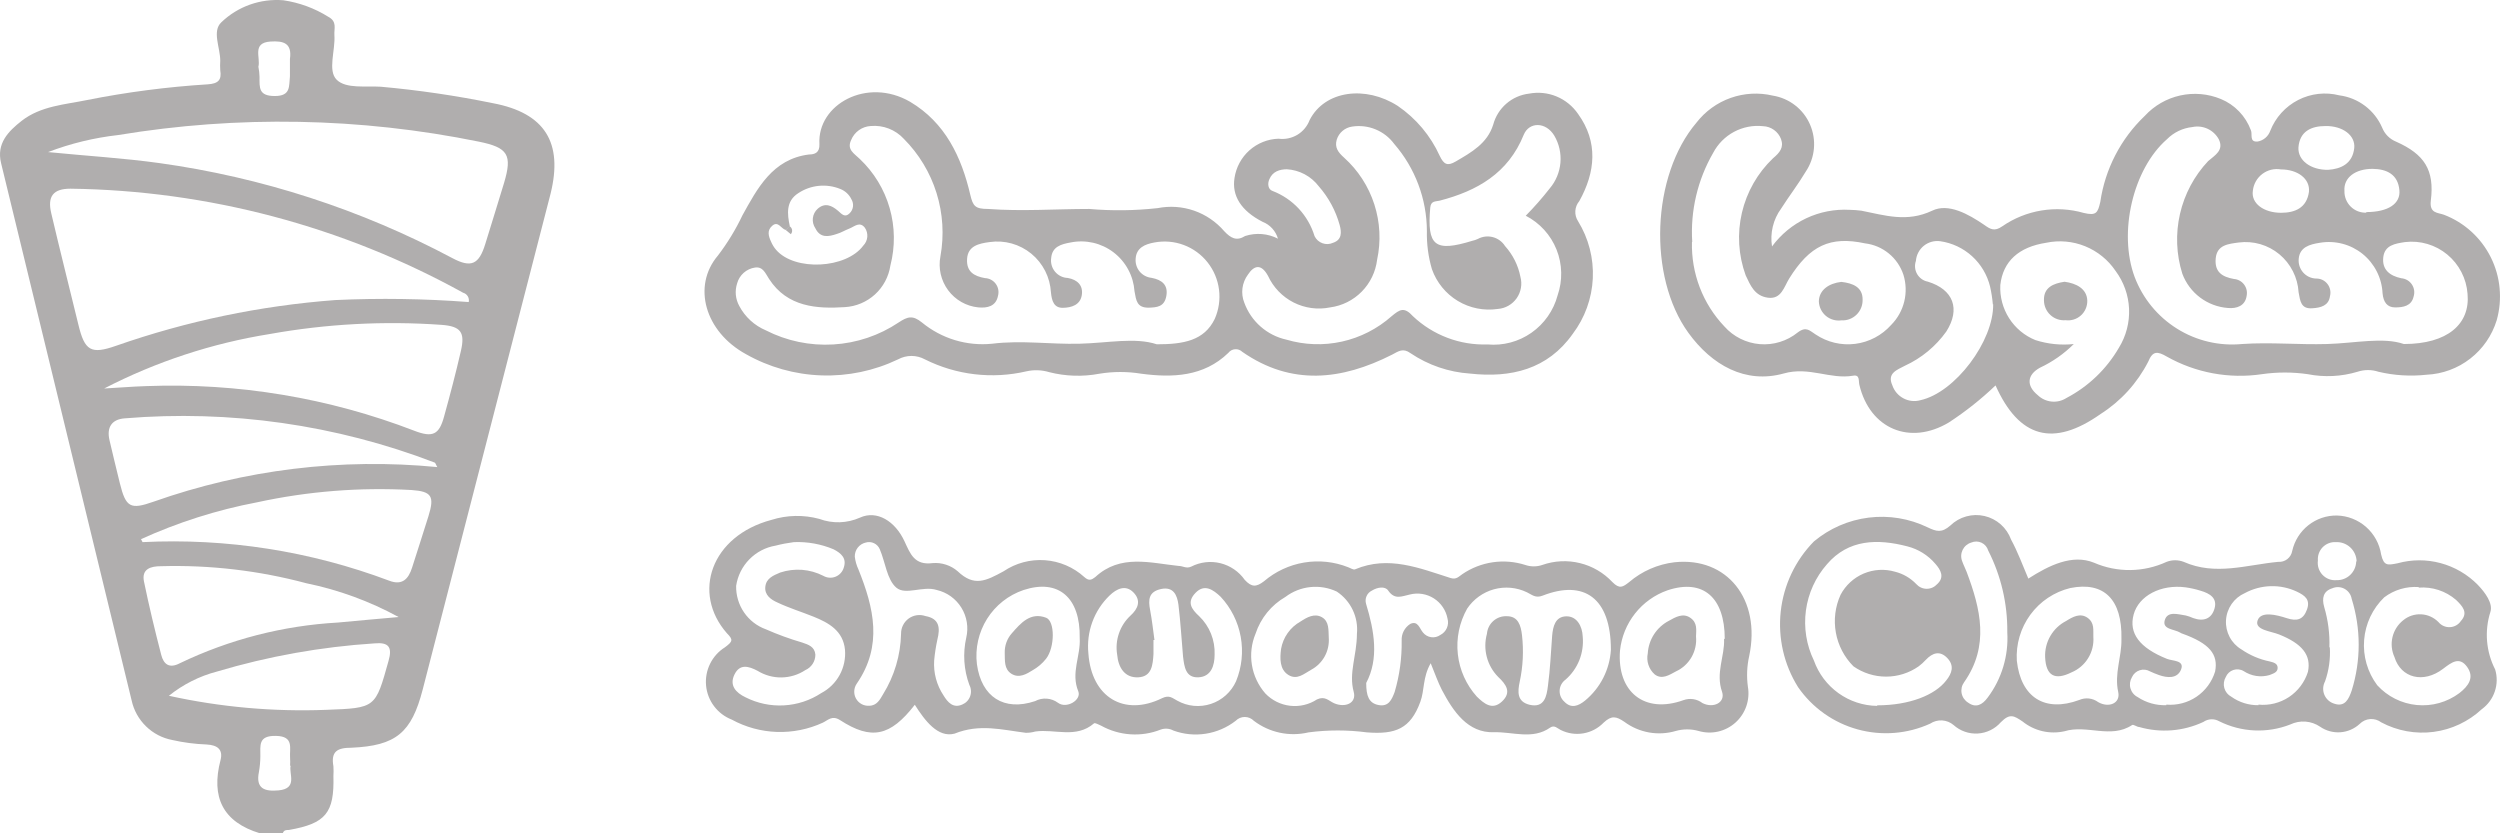 <svg xmlns="http://www.w3.org/2000/svg" width="120" height="40" viewBox="0 0 120 40" fill="none"><path d="M12.483 40C10.693 39.459 10.121 38.263 10.585 36.485C10.713 35.992 10.457 35.762 9.912 35.735C9.357 35.714 8.805 35.642 8.263 35.519C7.789 35.428 7.352 35.2 7.007 34.862C6.661 34.525 6.421 34.093 6.318 33.619C4.227 25.022 2.138 16.424 0.051 7.827C-0.177 6.887 0.395 6.306 1.041 5.799C1.963 5.083 3.114 5.022 4.191 4.799C6.099 4.42 8.031 4.169 9.973 4.048C10.484 4.015 10.646 3.832 10.572 3.373C10.562 3.22 10.562 3.066 10.572 2.913C10.572 2.284 10.168 1.494 10.626 1.068C11.019 0.691 11.488 0.402 12.001 0.22C12.514 0.039 13.059 -0.032 13.601 0.013C14.365 0.125 15.099 0.394 15.755 0.804C16.192 1.034 16.031 1.365 16.051 1.683C16.105 2.42 15.714 3.393 16.165 3.832C16.616 4.271 17.552 4.116 18.279 4.163C20.087 4.326 21.885 4.59 23.663 4.954C26.167 5.427 27.029 6.853 26.43 9.287C24.379 17.222 22.333 25.157 20.291 33.092C19.753 35.174 19.012 35.796 16.865 35.891C16.192 35.891 15.876 36.066 16.004 36.783C16.014 36.936 16.014 37.089 16.004 37.242C16.051 39.02 15.64 39.527 13.87 39.838C13.742 39.838 13.621 39.838 13.574 40H12.483ZM22.499 14.498C22.52 14.403 22.503 14.304 22.453 14.221C22.403 14.138 22.323 14.077 22.23 14.052C16.451 10.859 9.978 9.144 3.383 9.057C2.555 9.057 2.266 9.422 2.461 10.24C2.878 12.024 3.329 13.795 3.76 15.573C4.063 16.843 4.366 17.019 5.564 16.6C8.963 15.41 12.502 14.672 16.091 14.403C18.227 14.304 20.367 14.336 22.499 14.498ZM2.306 7.3C4.218 7.489 5.941 7.59 7.644 7.827C12.562 8.511 17.324 10.055 21.712 12.389C22.613 12.869 22.99 12.7 23.293 11.713C23.596 10.726 23.899 9.76 24.195 8.78C24.599 7.428 24.384 7.083 22.984 6.799C17.28 5.638 11.414 5.531 5.672 6.482C4.52 6.612 3.389 6.886 2.306 7.3ZM4.999 18.648C5.672 18.614 6.345 18.553 7.018 18.533C11.408 18.367 15.786 19.096 19.887 20.676C20.776 21.02 21.079 20.858 21.314 20C21.604 18.952 21.88 17.905 22.122 16.85C22.331 15.951 22.122 15.661 21.193 15.593C18.439 15.397 15.672 15.545 12.955 16.032C10.181 16.476 7.496 17.359 4.999 18.648ZM20.991 22.42C20.917 22.298 20.904 22.217 20.863 22.203C16.123 20.386 11.038 19.661 5.981 20.081C5.369 20.128 5.113 20.507 5.254 21.122C5.396 21.737 5.577 22.474 5.753 23.197C6.042 24.36 6.257 24.474 7.368 24.082C11.735 22.539 16.384 21.972 20.991 22.42ZM6.769 25.88C6.791 25.929 6.816 25.976 6.843 26.022C10.874 25.822 14.903 26.452 18.683 27.874C19.302 28.111 19.605 27.8 19.78 27.246C20.042 26.421 20.311 25.596 20.567 24.772C20.863 23.819 20.722 23.589 19.753 23.521C17.27 23.383 14.779 23.581 12.349 24.109C10.413 24.476 8.529 25.076 6.735 25.894L6.769 25.88ZM19.134 29.618C17.745 28.86 16.253 28.313 14.705 27.996C12.429 27.387 10.078 27.111 7.725 27.178C7.247 27.178 6.789 27.3 6.91 27.908C7.153 29.091 7.435 30.26 7.738 31.43C7.853 31.882 8.122 32.105 8.633 31.835C11.011 30.693 13.588 30.029 16.219 29.882C17.195 29.787 18.171 29.706 19.134 29.618ZM8.102 33.396C10.582 33.943 13.123 34.17 15.66 34.072C18.043 33.984 18.016 33.984 18.649 31.727C18.844 31.051 18.649 30.821 17.976 30.882C15.414 31.047 12.878 31.5 10.417 32.234C9.575 32.454 8.788 32.85 8.108 33.396H8.102ZM12.403 3.204C12.435 3.364 12.453 3.527 12.457 3.69C12.457 4.211 12.409 4.609 13.19 4.609C13.971 4.609 13.863 4.136 13.917 3.663C13.917 3.386 13.917 3.102 13.917 2.832C14.025 2.068 13.607 1.953 12.982 1.994C12.08 2.055 12.517 2.764 12.403 3.204ZM13.924 36.756C13.932 36.632 13.932 36.508 13.924 36.384C13.89 35.911 14.126 35.343 13.251 35.323C12.376 35.302 12.504 35.789 12.497 36.309C12.495 36.557 12.472 36.803 12.43 37.046C12.261 37.864 12.712 37.999 13.372 37.938C14.307 37.851 13.857 37.134 13.951 36.756H13.924Z" fill="#B0AEAE"></path><path d="M61.342 11.457C61.289 11.274 61.195 11.105 61.066 10.964C60.938 10.824 60.779 10.715 60.602 10.646C59.572 10.118 59.121 9.395 59.256 8.543C59.333 8.031 59.586 7.561 59.972 7.216C60.359 6.872 60.853 6.674 61.369 6.658C61.683 6.699 62.001 6.633 62.273 6.47C62.544 6.307 62.752 6.056 62.864 5.759C63.597 4.333 65.556 4.096 67.091 5.083C67.971 5.683 68.67 6.516 69.11 7.489C69.305 7.895 69.48 7.982 69.871 7.753C70.624 7.313 71.392 6.888 71.674 5.982C71.779 5.59 71.999 5.239 72.305 4.974C72.611 4.709 72.989 4.542 73.391 4.495C73.835 4.41 74.294 4.456 74.713 4.629C75.131 4.802 75.49 5.094 75.747 5.468C76.722 6.82 76.581 8.26 75.807 9.652C75.694 9.785 75.627 9.951 75.616 10.125C75.605 10.3 75.651 10.473 75.747 10.618C76.253 11.44 76.5 12.397 76.455 13.362C76.409 14.327 76.073 15.256 75.491 16.026C74.286 17.736 72.516 18.148 70.564 17.932C69.541 17.864 68.554 17.526 67.703 16.952C67.34 16.688 67.124 16.864 66.815 17.026C64.398 18.25 61.989 18.527 59.633 16.891C59.587 16.846 59.533 16.811 59.473 16.789C59.413 16.767 59.349 16.758 59.286 16.763C59.222 16.767 59.16 16.785 59.104 16.815C59.048 16.846 58.998 16.887 58.96 16.938C57.775 18.087 56.267 18.135 54.786 17.939C54.118 17.829 53.436 17.829 52.767 17.939C51.97 18.09 51.15 18.064 50.364 17.864C50.008 17.756 49.63 17.742 49.267 17.824C47.626 18.207 45.902 18.004 44.394 17.249C44.197 17.142 43.976 17.085 43.751 17.085C43.526 17.085 43.306 17.142 43.108 17.249C41.96 17.799 40.697 18.063 39.426 18.019C38.155 17.976 36.913 17.626 35.805 16.999C33.84 15.924 33.214 13.735 34.459 12.268C34.918 11.667 35.313 11.019 35.637 10.335C36.344 9.064 37.077 7.631 38.834 7.415C39.11 7.415 39.352 7.327 39.332 6.915C39.224 5.015 41.614 3.684 43.687 4.887C45.37 5.887 46.151 7.53 46.575 9.355C46.703 9.895 46.81 10.03 47.429 10.03C49.058 10.152 50.667 10.03 52.282 10.03C53.376 10.125 54.476 10.111 55.567 9.99C56.15 9.875 56.753 9.917 57.315 10.111C57.876 10.306 58.376 10.647 58.764 11.098C59.081 11.436 59.357 11.585 59.767 11.328C60.025 11.245 60.297 11.213 60.568 11.235C60.838 11.257 61.101 11.332 61.342 11.457ZM37.71 11.038C37.495 10.977 37.353 10.598 37.077 10.828C36.801 11.058 36.889 11.335 37.01 11.599C37.07 11.741 37.151 11.874 37.252 11.991C38.141 13.025 40.618 12.903 41.439 11.788C41.549 11.676 41.616 11.529 41.63 11.372C41.643 11.215 41.602 11.059 41.513 10.93C41.264 10.612 41.015 10.875 40.773 10.97C40.53 11.065 40.382 11.166 40.174 11.227C39.776 11.362 39.373 11.443 39.137 10.957C39.04 10.814 38.998 10.641 39.017 10.47C39.037 10.299 39.118 10.14 39.245 10.024C39.595 9.713 39.918 9.855 40.234 10.125C40.402 10.274 40.557 10.463 40.779 10.24C40.869 10.155 40.927 10.041 40.943 9.918C40.959 9.795 40.932 9.67 40.867 9.564C40.758 9.338 40.568 9.162 40.335 9.071C40.008 8.937 39.652 8.886 39.3 8.921C38.949 8.956 38.611 9.077 38.316 9.273C37.717 9.659 37.784 10.267 37.912 10.862L37.71 11.038ZM55.527 16.526C56.812 16.526 57.802 16.35 58.307 15.309C58.502 14.869 58.573 14.383 58.513 13.904C58.453 13.426 58.263 12.973 57.965 12.595C57.667 12.217 57.271 11.928 56.822 11.76C56.371 11.591 55.884 11.55 55.412 11.639C54.955 11.72 54.544 11.896 54.511 12.416C54.492 12.639 54.561 12.861 54.703 13.033C54.846 13.204 55.05 13.313 55.271 13.336C55.776 13.43 56.079 13.68 55.984 14.208C55.89 14.735 55.527 14.755 55.13 14.769C54.571 14.769 54.537 14.431 54.457 13.985C54.431 13.619 54.329 13.263 54.155 12.94C53.982 12.617 53.742 12.335 53.451 12.113C53.161 11.891 52.826 11.734 52.47 11.652C52.114 11.571 51.745 11.566 51.387 11.639C50.93 11.72 50.506 11.842 50.458 12.376C50.44 12.493 50.447 12.612 50.478 12.727C50.509 12.841 50.564 12.947 50.639 13.038C50.714 13.13 50.808 13.204 50.914 13.256C51.019 13.309 51.135 13.338 51.253 13.342C51.717 13.424 52 13.701 51.926 14.167C51.852 14.633 51.441 14.769 51.017 14.775C50.593 14.782 50.485 14.451 50.445 14.032C50.424 13.674 50.33 13.324 50.168 13.005C50.005 12.685 49.779 12.403 49.502 12.176C49.226 11.95 48.905 11.783 48.561 11.687C48.217 11.591 47.857 11.568 47.504 11.619C46.985 11.687 46.46 11.801 46.42 12.423C46.38 13.045 46.756 13.255 47.275 13.349C47.377 13.352 47.478 13.379 47.569 13.427C47.66 13.476 47.739 13.544 47.799 13.627C47.86 13.711 47.9 13.807 47.918 13.909C47.935 14.011 47.929 14.115 47.901 14.214C47.8 14.701 47.396 14.796 46.958 14.755C46.673 14.726 46.397 14.639 46.148 14.497C45.898 14.355 45.681 14.162 45.51 13.931C45.339 13.7 45.218 13.436 45.154 13.156C45.091 12.875 45.086 12.584 45.141 12.302C45.324 11.289 45.26 10.248 44.954 9.266C44.648 8.284 44.109 7.391 43.384 6.664C43.184 6.447 42.937 6.278 42.661 6.171C42.386 6.064 42.09 6.023 41.796 6.049C41.591 6.06 41.393 6.13 41.226 6.249C41.059 6.369 40.93 6.534 40.853 6.725C40.638 7.185 41.002 7.367 41.271 7.631C41.95 8.273 42.445 9.087 42.703 9.987C42.961 10.888 42.973 11.841 42.738 12.748C42.657 13.281 42.396 13.77 41.999 14.133C41.602 14.495 41.093 14.71 40.557 14.742C39.211 14.829 37.791 14.742 36.916 13.39C36.741 13.126 36.626 12.788 36.243 12.842C36.04 12.871 35.851 12.959 35.698 13.094C35.545 13.23 35.434 13.408 35.381 13.606C35.324 13.783 35.303 13.969 35.32 14.154C35.338 14.339 35.393 14.518 35.482 14.681C35.76 15.21 36.212 15.625 36.761 15.857C37.761 16.367 38.879 16.601 39.999 16.534C41.119 16.468 42.202 16.103 43.135 15.478C43.566 15.194 43.808 15.12 44.252 15.478C44.719 15.862 45.257 16.15 45.834 16.325C46.412 16.5 47.018 16.559 47.618 16.499C49.032 16.323 50.418 16.533 51.805 16.499C53.191 16.465 54.477 16.181 55.527 16.526ZM73.236 10.355C73.644 9.94 74.029 9.503 74.387 9.044C74.681 8.698 74.86 8.268 74.9 7.815C74.94 7.362 74.838 6.908 74.609 6.516C74.205 5.84 73.404 5.84 73.142 6.462C72.395 8.32 70.9 9.165 69.103 9.632C68.901 9.679 68.686 9.632 68.652 9.963C68.491 11.808 68.868 12.112 70.671 11.558C70.762 11.539 70.85 11.509 70.934 11.47C71.154 11.35 71.411 11.319 71.653 11.381C71.895 11.444 72.105 11.596 72.24 11.808C72.616 12.225 72.873 12.736 72.98 13.288C73.027 13.462 73.035 13.645 73.004 13.822C72.973 14 72.903 14.168 72.8 14.315C72.696 14.463 72.562 14.585 72.405 14.674C72.249 14.763 72.076 14.816 71.897 14.829C71.231 14.928 70.552 14.792 69.975 14.445C69.398 14.097 68.959 13.559 68.733 12.923C68.558 12.329 68.477 11.711 68.491 11.092C68.486 9.553 67.929 8.068 66.922 6.908C66.693 6.598 66.384 6.357 66.028 6.21C65.672 6.064 65.283 6.017 64.903 6.076C64.733 6.1 64.573 6.171 64.442 6.282C64.31 6.394 64.214 6.54 64.163 6.705C64.055 7.077 64.23 7.313 64.519 7.57C65.19 8.174 65.689 8.946 65.967 9.807C66.245 10.667 66.291 11.586 66.101 12.47C66.03 13.048 65.77 13.586 65.362 13.999C64.954 14.413 64.421 14.679 63.846 14.755C63.252 14.877 62.634 14.793 62.093 14.519C61.552 14.244 61.119 13.794 60.864 13.241C60.535 12.639 60.191 12.741 59.902 13.18C59.76 13.372 59.669 13.596 59.638 13.833C59.608 14.07 59.638 14.311 59.727 14.532C59.888 14.974 60.158 15.368 60.511 15.677C60.864 15.987 61.288 16.202 61.746 16.303C62.614 16.56 63.532 16.592 64.414 16.396C65.297 16.2 66.116 15.781 66.794 15.181C67.192 14.85 67.4 14.714 67.824 15.181C68.302 15.632 68.863 15.983 69.477 16.215C70.09 16.448 70.743 16.555 71.398 16.533C72.145 16.602 72.893 16.404 73.508 15.973C74.124 15.543 74.569 14.908 74.764 14.181C75.012 13.465 74.995 12.684 74.714 11.98C74.433 11.277 73.908 10.7 73.236 10.355ZM61.793 8.124C61.416 8.124 61.087 8.233 60.932 8.598C60.831 8.814 60.864 9.091 61.08 9.165C61.559 9.349 61.99 9.639 62.34 10.015C62.69 10.392 62.949 10.843 63.099 11.335C63.176 11.494 63.312 11.617 63.479 11.676C63.645 11.736 63.828 11.727 63.988 11.653C64.418 11.511 64.398 11.146 64.304 10.801C64.114 10.113 63.771 9.478 63.301 8.942C63.118 8.702 62.886 8.505 62.62 8.363C62.354 8.222 62.06 8.141 61.76 8.124H61.793Z" fill="#B0AEAE"></path><path d="M95.786 18.5C95.095 19.161 94.344 19.756 93.545 20.278C91.68 21.393 89.755 20.589 89.25 18.474C89.203 18.277 89.284 17.973 88.948 18.034C87.844 18.223 86.841 17.581 85.622 17.926C83.778 18.44 82.169 17.527 81.045 15.979C79.087 13.276 79.275 8.423 81.429 5.888C81.853 5.342 82.423 4.929 83.074 4.699C83.724 4.469 84.426 4.431 85.097 4.59C85.487 4.653 85.854 4.812 86.166 5.055C86.478 5.297 86.724 5.614 86.881 5.977C87.039 6.34 87.103 6.737 87.068 7.131C87.032 7.526 86.899 7.905 86.679 8.233C86.316 8.842 85.878 9.41 85.495 10.011C85.305 10.27 85.169 10.564 85.094 10.876C85.019 11.188 85.006 11.512 85.057 11.829C85.485 11.249 86.049 10.784 86.7 10.477C87.351 10.171 88.068 10.031 88.786 10.072C88.973 10.075 89.159 10.089 89.345 10.113C90.475 10.335 91.532 10.687 92.744 10.113C93.525 9.734 94.487 10.281 95.234 10.788C95.537 11.005 95.732 11.126 96.109 10.863C96.674 10.473 97.317 10.214 97.993 10.103C98.669 9.992 99.361 10.032 100.02 10.221C100.619 10.363 100.693 10.221 100.814 9.693C101.044 8.115 101.796 6.661 102.948 5.564C103.402 5.07 103.995 4.728 104.649 4.583C105.302 4.438 105.984 4.497 106.603 4.753C106.933 4.889 107.232 5.093 107.479 5.351C107.727 5.609 107.919 5.917 108.043 6.253C108.131 6.442 107.949 6.828 108.366 6.794C108.503 6.77 108.632 6.709 108.738 6.619C108.845 6.529 108.925 6.412 108.972 6.28C109.224 5.639 109.7 5.113 110.311 4.8C110.922 4.486 111.626 4.407 112.29 4.577C112.736 4.635 113.16 4.809 113.519 5.08C113.879 5.351 114.163 5.711 114.343 6.125C114.403 6.278 114.494 6.417 114.61 6.533C114.725 6.649 114.864 6.74 115.016 6.801C116.363 7.402 116.867 8.152 116.679 9.633C116.605 10.254 117.022 10.2 117.312 10.309C118.287 10.682 119.087 11.409 119.556 12.346C120.024 13.283 120.126 14.362 119.842 15.371C119.618 16.102 119.175 16.746 118.572 17.214C117.97 17.683 117.238 17.952 116.477 17.987C115.705 18.072 114.924 18.024 114.168 17.845C113.84 17.736 113.487 17.736 113.159 17.845C112.383 18.078 111.563 18.117 110.769 17.96C110.041 17.855 109.303 17.855 108.575 17.96C107 18.195 105.393 17.897 104.005 17.115C103.56 16.858 103.331 16.831 103.116 17.358C102.59 18.386 101.8 19.255 100.828 19.873C98.559 21.474 96.917 21.028 95.786 18.5ZM115.387 16.513C117.48 16.513 118.577 15.553 118.442 14.1C118.415 13.737 118.315 13.382 118.147 13.059C117.98 12.735 117.749 12.449 117.468 12.217C117.188 11.985 116.864 11.813 116.515 11.71C116.167 11.607 115.801 11.577 115.44 11.62C114.969 11.694 114.464 11.762 114.397 12.35C114.33 12.938 114.707 13.242 115.265 13.357C115.367 13.365 115.465 13.396 115.553 13.448C115.641 13.5 115.716 13.571 115.772 13.657C115.829 13.742 115.865 13.839 115.879 13.94C115.892 14.042 115.883 14.145 115.851 14.242C115.75 14.688 115.353 14.756 114.969 14.756C114.586 14.756 114.404 14.506 114.363 14.08C114.346 13.714 114.251 13.356 114.085 13.03C113.92 12.704 113.687 12.416 113.403 12.187C113.118 11.958 112.789 11.791 112.436 11.7C112.083 11.608 111.714 11.592 111.355 11.653C110.863 11.728 110.385 11.863 110.338 12.424C110.327 12.541 110.34 12.66 110.376 12.772C110.413 12.884 110.471 12.988 110.549 13.077C110.626 13.165 110.721 13.237 110.827 13.288C110.934 13.338 111.049 13.366 111.166 13.37C111.271 13.367 111.375 13.388 111.47 13.432C111.565 13.476 111.648 13.542 111.713 13.624C111.779 13.706 111.824 13.802 111.846 13.905C111.868 14.007 111.866 14.114 111.839 14.215C111.779 14.675 111.395 14.77 111.005 14.796C110.439 14.844 110.412 14.452 110.332 14.026C110.311 13.675 110.218 13.333 110.059 13.02C109.901 12.707 109.68 12.43 109.411 12.206C109.141 11.982 108.829 11.817 108.493 11.719C108.157 11.622 107.804 11.595 107.458 11.64C106.966 11.708 106.414 11.748 106.354 12.404C106.293 13.059 106.663 13.289 107.229 13.391C107.323 13.398 107.415 13.424 107.498 13.47C107.582 13.514 107.655 13.577 107.712 13.652C107.77 13.727 107.812 13.814 107.834 13.906C107.856 13.999 107.858 14.095 107.841 14.188C107.774 14.688 107.357 14.823 106.939 14.783C106.457 14.747 105.994 14.573 105.607 14.283C105.219 13.992 104.922 13.595 104.752 13.14C104.46 12.21 104.422 11.218 104.639 10.268C104.857 9.317 105.323 8.442 105.99 7.733C106.327 7.443 106.758 7.213 106.502 6.686C106.381 6.464 106.193 6.288 105.966 6.182C105.738 6.076 105.482 6.046 105.236 6.098C104.773 6.146 104.34 6.353 104.011 6.686C102.382 8.112 101.669 11.16 102.463 13.296C102.853 14.325 103.569 15.197 104.5 15.778C105.432 16.36 106.527 16.618 107.619 16.513C108.965 16.419 110.352 16.554 111.705 16.513C113.058 16.473 114.384 16.169 115.387 16.513ZM81.214 11.613C81.194 12.358 81.322 13.101 81.588 13.796C81.855 14.492 82.256 15.129 82.769 15.668C83.206 16.161 83.816 16.465 84.471 16.519C85.126 16.573 85.777 16.373 86.289 15.959C86.706 15.641 86.874 15.885 87.15 16.054C87.709 16.429 88.383 16.59 89.05 16.505C89.716 16.421 90.33 16.097 90.778 15.594C91.085 15.284 91.301 14.897 91.404 14.473C91.507 14.049 91.493 13.604 91.364 13.188C91.231 12.787 90.987 12.431 90.66 12.165C90.334 11.898 89.938 11.73 89.52 11.681C87.844 11.322 86.868 11.789 85.885 13.364C85.636 13.762 85.508 14.377 84.862 14.29C84.216 14.202 84.02 13.695 83.792 13.215C83.441 12.252 83.379 11.207 83.612 10.21C83.846 9.212 84.364 8.304 85.104 7.598C85.427 7.328 85.636 7.078 85.488 6.672C85.42 6.496 85.303 6.343 85.149 6.234C84.996 6.125 84.814 6.063 84.626 6.057C84.145 6.005 83.659 6.1 83.231 6.329C82.804 6.558 82.455 6.911 82.23 7.341C81.483 8.635 81.134 10.121 81.227 11.613H81.214ZM99.542 16.513C99.071 16.983 98.522 17.367 97.92 17.649C97.301 17.987 97.247 18.507 97.812 18.967C97.993 19.142 98.228 19.251 98.479 19.275C98.729 19.3 98.98 19.239 99.192 19.102C100.241 18.552 101.114 17.716 101.709 16.689C102.054 16.13 102.223 15.479 102.195 14.822C102.166 14.165 101.94 13.532 101.548 13.005C101.189 12.473 100.68 12.061 100.087 11.82C99.493 11.579 98.842 11.521 98.216 11.653C96.903 11.856 96.143 12.539 96.015 13.681C95.987 14.243 96.134 14.799 96.436 15.273C96.737 15.746 97.178 16.114 97.698 16.324C98.297 16.516 98.93 16.58 99.555 16.513H99.542ZM95.658 14.621C95.633 14.33 95.588 14.04 95.524 13.756C95.387 13.195 95.087 12.688 94.661 12.3C94.235 11.912 93.703 11.661 93.134 11.579C92.995 11.559 92.853 11.569 92.717 11.606C92.581 11.644 92.454 11.709 92.344 11.797C92.234 11.886 92.144 11.996 92.078 12.122C92.013 12.247 91.974 12.384 91.963 12.525C91.927 12.628 91.914 12.738 91.924 12.846C91.934 12.955 91.968 13.06 92.022 13.154C92.076 13.248 92.15 13.33 92.239 13.393C92.327 13.456 92.428 13.499 92.535 13.519C93.767 13.898 94.11 14.83 93.424 15.912C92.916 16.624 92.231 17.19 91.438 17.554C91.054 17.757 90.57 17.912 90.832 18.494C90.923 18.763 91.113 18.987 91.364 19.12C91.614 19.253 91.905 19.286 92.178 19.21C93.848 18.845 95.705 16.365 95.672 14.594L95.658 14.621ZM109.484 10.214C110.157 10.214 110.722 9.984 110.83 9.207C110.89 8.578 110.285 8.132 109.484 8.132C109.328 8.105 109.168 8.111 109.015 8.148C108.861 8.186 108.717 8.255 108.591 8.35C108.465 8.446 108.359 8.566 108.281 8.704C108.203 8.842 108.154 8.995 108.137 9.153C108.043 9.761 108.656 10.214 109.497 10.214H109.484ZM111.745 8.152C112.371 8.112 112.923 7.855 113.004 7.105C113.064 6.49 112.438 6.037 111.624 6.05C110.951 6.05 110.385 6.294 110.325 7.078C110.291 7.699 110.917 8.166 111.759 8.152H111.745ZM113.576 10.18C114.646 10.18 115.232 9.768 115.171 9.132C115.104 8.375 114.572 8.112 113.879 8.105C113.058 8.105 112.486 8.524 112.533 9.166C112.529 9.306 112.554 9.444 112.606 9.574C112.658 9.703 112.736 9.82 112.835 9.918C112.934 10.016 113.052 10.092 113.182 10.142C113.312 10.191 113.451 10.214 113.589 10.207L113.576 10.18Z" fill="#B0AEAE"></path><path d="M43.911 33.829C42.733 35.35 41.824 35.539 40.323 34.566C39.939 34.322 39.751 34.566 39.495 34.688C38.805 35.006 38.05 35.158 37.29 35.133C36.531 35.107 35.788 34.904 35.12 34.539C34.784 34.408 34.492 34.186 34.275 33.897C34.057 33.609 33.925 33.265 33.891 32.905C33.858 32.545 33.925 32.183 34.085 31.859C34.245 31.535 34.491 31.262 34.797 31.071C35.167 30.794 35.208 30.713 34.891 30.395C33.195 28.462 34.131 25.725 37.032 24.954C37.776 24.719 38.573 24.703 39.327 24.907C39.961 25.143 40.661 25.121 41.279 24.846C42.087 24.474 42.968 25.009 43.419 25.989C43.695 26.583 43.891 27.144 44.766 27.029C44.982 27.011 45.2 27.036 45.407 27.104C45.614 27.171 45.806 27.279 45.97 27.422C46.758 28.172 47.316 27.888 48.171 27.422C48.756 27.027 49.455 26.84 50.157 26.89C50.86 26.94 51.526 27.225 52.048 27.699C52.27 27.901 52.398 27.834 52.573 27.699C53.778 26.583 55.212 27.023 56.578 27.165C56.78 27.165 56.942 27.307 57.177 27.198C57.61 26.976 58.109 26.917 58.581 27.034C59.053 27.151 59.468 27.435 59.748 27.834C60.078 28.192 60.3 28.185 60.671 27.901C61.22 27.432 61.885 27.121 62.597 27.002C63.308 26.883 64.038 26.96 64.709 27.226C64.824 27.266 64.965 27.367 65.046 27.327C66.654 26.651 68.135 27.273 69.63 27.746C69.912 27.834 70.027 27.665 70.195 27.557C70.632 27.259 71.13 27.066 71.653 26.989C72.175 26.913 72.707 26.957 73.21 27.117C73.477 27.209 73.765 27.209 74.032 27.117C74.612 26.913 75.239 26.882 75.836 27.029C76.433 27.175 76.976 27.492 77.397 27.942C77.74 28.287 77.895 28.178 78.198 27.942C78.814 27.416 79.57 27.085 80.372 26.989C82.896 26.719 84.539 28.767 83.96 31.497C83.852 31.979 83.832 32.475 83.899 32.964C83.953 33.278 83.926 33.601 83.822 33.902C83.717 34.203 83.538 34.473 83.301 34.685C83.064 34.897 82.777 35.046 82.467 35.116C82.157 35.186 81.835 35.176 81.53 35.086C81.173 34.986 80.796 34.986 80.439 35.086C80.022 35.209 79.582 35.234 79.153 35.158C78.724 35.081 78.319 34.907 77.969 34.647C77.579 34.383 77.357 34.329 76.973 34.688C76.711 34.958 76.371 35.138 76 35.201C75.63 35.264 75.249 35.207 74.913 35.039C74.765 34.971 74.617 34.782 74.409 34.924C73.567 35.519 72.605 35.12 71.716 35.147C70.451 35.194 69.751 34.14 69.212 33.119C69.017 32.741 68.882 32.342 68.674 31.835C68.283 32.511 68.384 33.126 68.176 33.687C67.704 34.978 66.991 35.262 65.611 35.154C64.682 35.032 63.74 35.032 62.811 35.154C62.36 35.261 61.891 35.267 61.437 35.171C60.983 35.075 60.556 34.88 60.186 34.6C60.129 34.541 60.061 34.495 59.986 34.463C59.911 34.431 59.83 34.415 59.748 34.415C59.667 34.415 59.586 34.431 59.511 34.463C59.436 34.495 59.368 34.541 59.311 34.6C58.892 34.924 58.399 35.137 57.876 35.218C57.354 35.3 56.819 35.248 56.322 35.066C56.23 35.016 56.129 34.986 56.025 34.978C55.92 34.97 55.815 34.984 55.717 35.019C55.255 35.202 54.758 35.28 54.262 35.247C53.766 35.214 53.284 35.072 52.849 34.83C52.735 34.782 52.56 34.681 52.513 34.721C51.651 35.465 50.628 34.978 49.693 35.113C49.544 35.156 49.389 35.177 49.235 35.174C48.097 35.032 47.02 34.728 45.816 35.215C45.021 35.424 44.395 34.593 43.911 33.829ZM55.414 30.72H55.367C55.367 30.936 55.367 31.152 55.367 31.396C55.333 31.91 55.293 32.477 54.64 32.511C53.987 32.545 53.677 32.045 53.623 31.416C53.568 31.078 53.597 30.731 53.708 30.407C53.818 30.083 54.006 29.791 54.256 29.557C54.64 29.213 54.781 28.821 54.404 28.435C54.027 28.05 53.596 28.26 53.26 28.584C52.891 28.94 52.607 29.376 52.431 29.858C52.255 30.341 52.191 30.858 52.243 31.369C52.392 33.471 53.96 34.41 55.784 33.511C56.134 33.343 56.275 33.511 56.511 33.633C56.755 33.769 57.024 33.853 57.302 33.88C57.579 33.906 57.86 33.875 58.125 33.787C58.39 33.7 58.634 33.558 58.841 33.371C59.049 33.184 59.216 32.955 59.331 32.7C59.608 32.024 59.685 31.282 59.554 30.563C59.423 29.844 59.089 29.178 58.591 28.645C58.234 28.307 57.817 28.009 57.386 28.456C56.955 28.902 57.184 29.233 57.561 29.578C57.808 29.815 58.001 30.102 58.129 30.42C58.256 30.738 58.315 31.08 58.301 31.423C58.301 31.95 58.133 32.484 57.521 32.511C56.908 32.538 56.847 32.004 56.787 31.524C56.713 30.686 56.666 29.855 56.565 29.023C56.504 28.571 56.329 28.145 55.73 28.273C55.131 28.402 55.111 28.787 55.205 29.28C55.299 29.774 55.346 30.227 55.414 30.72ZM77.323 31.193C77.323 28.692 76.031 27.814 74.045 28.591C73.702 28.726 73.534 28.544 73.291 28.429C72.799 28.192 72.239 28.142 71.712 28.285C71.186 28.43 70.729 28.759 70.424 29.213C70.049 29.877 69.892 30.642 69.976 31.4C70.059 32.159 70.379 32.871 70.888 33.437C71.225 33.761 71.622 34.113 72.093 33.674C72.564 33.234 72.308 32.863 71.911 32.491C71.648 32.224 71.459 31.893 71.365 31.529C71.27 31.166 71.273 30.784 71.373 30.422C71.392 30.185 71.502 29.963 71.68 29.806C71.859 29.648 72.091 29.566 72.329 29.578C72.874 29.578 73.002 30.024 73.056 30.49C73.141 31.232 73.105 31.984 72.948 32.714C72.84 33.214 72.813 33.68 73.419 33.829C74.139 33.998 74.24 33.41 74.301 32.923C74.409 32.126 74.442 31.322 74.503 30.517C74.543 30.058 74.658 29.598 75.176 29.584C75.694 29.571 75.95 30.064 75.97 30.551C76.007 30.938 75.951 31.329 75.808 31.69C75.663 32.051 75.435 32.372 75.142 32.626C75.06 32.685 74.993 32.762 74.944 32.851C74.896 32.94 74.868 33.039 74.863 33.14C74.858 33.242 74.875 33.343 74.914 33.436C74.953 33.53 75.013 33.613 75.088 33.68C75.418 34.025 75.761 33.89 76.085 33.626C76.446 33.328 76.743 32.958 76.956 32.539C77.169 32.121 77.294 31.662 77.323 31.193ZM38.109 26.022C37.811 26.06 37.517 26.116 37.227 26.191C36.75 26.271 36.31 26.501 35.97 26.847C35.63 27.192 35.408 27.637 35.335 28.118C35.325 28.572 35.456 29.019 35.713 29.394C35.969 29.769 36.336 30.053 36.762 30.206C37.329 30.456 37.911 30.668 38.506 30.842C38.809 30.943 39.105 31.044 39.138 31.423C39.138 31.581 39.093 31.735 39.007 31.867C38.92 31.999 38.798 32.103 38.654 32.166C38.315 32.39 37.92 32.511 37.514 32.517C37.109 32.523 36.711 32.413 36.365 32.2C35.928 31.97 35.51 31.855 35.255 32.376C34.999 32.896 35.315 33.248 35.786 33.471C36.357 33.76 36.993 33.894 37.631 33.858C38.269 33.823 38.886 33.619 39.421 33.268C39.794 33.072 40.101 32.77 40.303 32.4C40.506 32.029 40.595 31.607 40.559 31.186C40.471 30.281 39.785 29.895 39.044 29.598C38.472 29.368 37.88 29.186 37.321 28.922C37.011 28.787 36.688 28.564 36.736 28.158C36.783 27.753 37.119 27.624 37.449 27.482C37.786 27.37 38.143 27.326 38.498 27.352C38.852 27.379 39.198 27.476 39.515 27.638C39.605 27.69 39.705 27.721 39.808 27.729C39.911 27.736 40.014 27.72 40.11 27.68C40.205 27.641 40.291 27.58 40.359 27.503C40.428 27.425 40.478 27.332 40.505 27.232C40.646 26.793 40.377 26.556 40.013 26.367C39.411 26.114 38.761 25.996 38.109 26.022ZM44.84 31.7C44.801 32.296 44.959 32.887 45.291 33.383C45.492 33.714 45.755 34.012 46.192 33.816C46.279 33.779 46.357 33.726 46.421 33.658C46.486 33.59 46.535 33.509 46.567 33.42C46.599 33.332 46.612 33.238 46.605 33.144C46.599 33.05 46.573 32.959 46.529 32.876C46.261 32.15 46.21 31.36 46.381 30.605C46.438 30.362 46.446 30.11 46.406 29.863C46.366 29.617 46.278 29.381 46.146 29.168C46.015 28.956 45.843 28.772 45.641 28.626C45.439 28.481 45.21 28.377 44.967 28.32C44.294 28.104 43.473 28.591 43.022 28.206C42.571 27.82 42.497 26.982 42.228 26.36C42.174 26.234 42.076 26.131 41.952 26.073C41.828 26.014 41.686 26.003 41.555 26.043C41.403 26.077 41.268 26.163 41.172 26.286C41.076 26.41 41.026 26.562 41.03 26.719C41.055 26.932 41.114 27.139 41.205 27.334C41.945 29.172 42.383 30.99 41.124 32.815C41.052 32.919 41.01 33.042 41.004 33.169C40.998 33.295 41.027 33.422 41.089 33.532C41.151 33.643 41.242 33.734 41.353 33.795C41.464 33.856 41.59 33.884 41.716 33.876C42.093 33.876 42.241 33.572 42.389 33.322C42.929 32.45 43.227 31.449 43.251 30.422C43.249 30.28 43.28 30.139 43.344 30.012C43.407 29.884 43.501 29.774 43.615 29.69C43.73 29.607 43.864 29.552 44.004 29.531C44.145 29.511 44.288 29.524 44.422 29.571C45.095 29.693 45.136 30.139 44.994 30.7C44.922 31.03 44.871 31.364 44.84 31.7ZM65.133 30.422C65.17 30.028 65.1 29.631 64.929 29.274C64.758 28.916 64.494 28.613 64.164 28.395C63.769 28.209 63.331 28.135 62.897 28.18C62.463 28.225 62.049 28.388 61.7 28.652C61.023 29.043 60.513 29.671 60.267 30.416C60.069 30.891 60.008 31.412 60.092 31.92C60.175 32.428 60.399 32.902 60.738 33.288C61.054 33.617 61.474 33.825 61.926 33.877C62.378 33.929 62.834 33.821 63.215 33.572C63.599 33.397 63.767 33.633 64.036 33.755C64.568 33.985 65.127 33.755 64.978 33.207C64.729 32.302 65.126 31.491 65.133 30.422ZM51.826 30.619C51.86 28.679 50.803 27.773 49.134 28.32C48.409 28.564 47.79 29.052 47.381 29.701C46.973 30.35 46.8 31.12 46.892 31.883C47.108 33.457 48.191 34.154 49.686 33.653C49.858 33.561 50.052 33.52 50.246 33.535C50.44 33.549 50.626 33.618 50.783 33.734C51.194 34.039 51.92 33.599 51.759 33.187C51.389 32.288 51.88 31.491 51.826 30.619ZM82.788 30.666C82.788 28.679 81.752 27.766 80.042 28.334C79.428 28.549 78.887 28.935 78.483 29.447C78.078 29.959 77.828 30.577 77.76 31.227C77.606 33.214 78.938 34.282 80.81 33.606C80.961 33.552 81.123 33.536 81.282 33.561C81.441 33.586 81.591 33.65 81.718 33.748C82.257 34.018 82.822 33.714 82.661 33.214C82.338 32.302 82.795 31.491 82.755 30.666H82.788ZM65.578 32.782C65.578 33.397 65.699 33.755 66.177 33.843C66.654 33.931 66.803 33.586 66.944 33.214C67.18 32.414 67.293 31.582 67.28 30.747C67.272 30.589 67.305 30.432 67.378 30.292C67.45 30.152 67.558 30.034 67.691 29.949C68.061 29.774 68.135 30.166 68.304 30.362C68.402 30.484 68.543 30.565 68.698 30.586C68.853 30.608 69.011 30.568 69.138 30.477C69.277 30.406 69.387 30.289 69.449 30.146C69.512 30.003 69.523 29.843 69.481 29.693C69.444 29.494 69.366 29.306 69.253 29.139C69.14 28.972 68.994 28.831 68.825 28.722C68.655 28.614 68.465 28.542 68.267 28.51C68.068 28.478 67.866 28.487 67.671 28.537C67.287 28.618 66.951 28.807 66.634 28.348C66.486 28.125 66.116 28.185 65.853 28.348C65.739 28.402 65.647 28.496 65.595 28.613C65.543 28.729 65.534 28.86 65.571 28.983C65.968 30.287 66.197 31.612 65.578 32.782Z" fill="#B0AEAE"></path><path d="M97.36 27.773C98.343 27.144 99.467 26.583 100.51 27.009C101.061 27.249 101.657 27.369 102.257 27.362C102.858 27.355 103.451 27.221 103.996 26.969C104.261 26.867 104.553 26.867 104.818 26.969C106.339 27.645 107.84 27.111 109.354 26.969C109.512 26.981 109.668 26.934 109.793 26.836C109.917 26.739 110.001 26.598 110.027 26.442C110.137 25.954 110.41 25.52 110.801 25.211C111.192 24.902 111.677 24.737 112.175 24.745C112.69 24.758 113.185 24.953 113.573 25.295C113.961 25.637 114.216 26.105 114.295 26.617C114.423 27.178 114.611 27.131 115.089 27.036C115.763 26.85 116.475 26.848 117.15 27.03C117.826 27.212 118.441 27.571 118.932 28.07C119.289 28.442 119.673 28.963 119.538 29.375C119.248 30.288 119.33 31.28 119.767 32.133C119.872 32.478 119.866 32.847 119.751 33.188C119.637 33.53 119.419 33.828 119.128 34.039C118.488 34.635 117.68 35.016 116.816 35.13C115.951 35.244 115.072 35.084 114.302 34.674C114.149 34.558 113.96 34.502 113.769 34.515C113.579 34.529 113.399 34.612 113.265 34.748C113.01 34.983 112.684 35.124 112.339 35.149C111.995 35.173 111.652 35.08 111.367 34.884C111.158 34.741 110.916 34.656 110.664 34.637C110.413 34.618 110.161 34.666 109.933 34.775C109.385 34.99 108.798 35.087 108.211 35.06C107.623 35.033 107.047 34.883 106.521 34.62C106.404 34.553 106.27 34.52 106.135 34.526C106.001 34.532 105.871 34.577 105.76 34.654C104.797 35.104 103.705 35.191 102.684 34.897C102.57 34.897 102.401 34.755 102.341 34.802C101.318 35.478 100.173 34.769 99.096 35.1C98.746 35.178 98.382 35.177 98.033 35.095C97.683 35.013 97.357 34.853 97.077 34.627C96.68 34.363 96.478 34.221 96.04 34.667C95.901 34.826 95.731 34.956 95.541 35.049C95.351 35.142 95.145 35.196 94.934 35.209C94.724 35.221 94.512 35.192 94.313 35.122C94.113 35.052 93.93 34.944 93.772 34.802C93.618 34.67 93.424 34.592 93.221 34.58C93.019 34.568 92.817 34.622 92.648 34.735C91.554 35.233 90.321 35.33 89.163 35.01C88.005 34.691 86.995 33.974 86.308 32.984C85.63 31.903 85.337 30.623 85.475 29.353C85.613 28.084 86.174 26.898 87.068 25.989C87.818 25.362 88.731 24.965 89.699 24.845C90.667 24.725 91.648 24.887 92.527 25.313C92.951 25.515 93.2 25.59 93.617 25.225C93.831 25.018 94.093 24.867 94.38 24.788C94.666 24.708 94.968 24.701 95.257 24.769C95.547 24.836 95.815 24.974 96.038 25.172C96.26 25.37 96.43 25.62 96.532 25.901C96.841 26.468 97.077 27.104 97.36 27.773ZM90.104 33.856C91.665 33.856 92.884 33.356 93.415 32.667C93.698 32.315 93.819 31.95 93.469 31.585C93.119 31.22 92.763 31.328 92.439 31.673C92.335 31.787 92.22 31.891 92.096 31.984C91.637 32.306 91.091 32.478 90.531 32.478C89.972 32.478 89.425 32.306 88.966 31.984C88.526 31.544 88.231 30.978 88.121 30.365C88.01 29.751 88.089 29.118 88.347 28.55C88.589 28.093 88.981 27.732 89.457 27.53C89.933 27.329 90.463 27.297 90.959 27.442C91.349 27.539 91.703 27.745 91.982 28.037C92.045 28.107 92.122 28.164 92.209 28.203C92.295 28.242 92.389 28.262 92.483 28.262C92.578 28.262 92.671 28.242 92.758 28.203C92.844 28.164 92.921 28.107 92.985 28.037C93.348 27.705 93.16 27.361 92.897 27.063C92.546 26.65 92.076 26.358 91.551 26.225C90.124 25.853 88.724 25.881 87.694 27.084C87.147 27.706 86.795 28.477 86.684 29.3C86.573 30.123 86.706 30.96 87.068 31.707C87.293 32.337 87.704 32.883 88.247 33.272C88.789 33.661 89.437 33.874 90.104 33.883V33.856ZM101.829 30.666C101.869 28.773 100.994 27.901 99.372 28.226C98.604 28.413 97.926 28.866 97.457 29.505C96.989 30.144 96.759 30.928 96.808 31.72C97.003 33.478 98.154 34.208 99.803 33.599C99.95 33.535 100.111 33.51 100.271 33.528C100.43 33.546 100.582 33.605 100.712 33.701C101.21 33.991 101.795 33.768 101.674 33.214C101.479 32.342 101.843 31.538 101.829 30.693V30.666ZM108.405 33.822C108.921 33.873 109.438 33.744 109.871 33.458C110.303 33.171 110.625 32.744 110.781 32.248C110.95 31.443 110.499 30.896 109.401 30.456C109.004 30.294 108.203 30.24 108.365 29.78C108.526 29.321 109.267 29.51 109.765 29.672C110.263 29.834 110.559 29.74 110.734 29.26C110.909 28.78 110.633 28.584 110.256 28.402C109.863 28.215 109.431 28.124 108.996 28.136C108.561 28.148 108.135 28.262 107.752 28.469C107.497 28.581 107.277 28.762 107.117 28.992C106.958 29.222 106.864 29.492 106.848 29.771C106.831 30.051 106.892 30.33 107.023 30.577C107.154 30.825 107.35 31.031 107.591 31.173C107.997 31.453 108.455 31.648 108.937 31.747C109.119 31.795 109.327 31.835 109.327 32.058C109.327 32.281 109.112 32.329 108.937 32.403C108.729 32.463 108.511 32.478 108.297 32.445C108.083 32.412 107.879 32.333 107.698 32.214C107.625 32.169 107.542 32.141 107.457 32.132C107.371 32.122 107.285 32.131 107.203 32.158C107.121 32.185 107.046 32.229 106.983 32.288C106.92 32.346 106.87 32.418 106.837 32.498C106.79 32.577 106.76 32.665 106.748 32.756C106.736 32.848 106.743 32.941 106.768 33.029C106.793 33.118 106.836 33.2 106.894 33.272C106.953 33.343 107.025 33.401 107.106 33.444C107.485 33.714 107.94 33.856 108.405 33.849V33.822ZM116.099 28.179C115.506 28.138 114.918 28.313 114.443 28.672C113.883 29.212 113.54 29.94 113.478 30.717C113.416 31.494 113.64 32.267 114.106 32.89C114.6 33.432 115.277 33.771 116.006 33.841C116.735 33.911 117.463 33.707 118.051 33.268C118.475 32.937 118.791 32.525 118.421 32.011C118.051 31.497 117.674 31.795 117.263 32.106C116.321 32.822 115.244 32.545 114.934 31.538C114.797 31.239 114.763 30.903 114.839 30.583C114.915 30.263 115.095 29.978 115.352 29.774C115.594 29.573 115.903 29.471 116.217 29.487C116.531 29.503 116.827 29.637 117.048 29.862C117.114 29.942 117.198 30.005 117.293 30.047C117.388 30.089 117.491 30.109 117.595 30.104C117.698 30.1 117.799 30.071 117.89 30.021C117.981 29.971 118.059 29.9 118.118 29.814C118.502 29.395 118.179 29.078 117.889 28.794C117.393 28.367 116.75 28.156 116.099 28.206V28.179ZM103.983 33.822C104.495 33.865 105.007 33.731 105.433 33.443C105.859 33.154 106.174 32.727 106.325 32.234C106.487 31.403 106.056 30.882 104.737 30.409C104.708 30.401 104.68 30.387 104.656 30.369C104.367 30.193 103.774 30.22 103.909 29.767C104.044 29.314 104.548 29.49 104.919 29.544C105.039 29.574 105.156 29.615 105.269 29.666C105.767 29.848 106.157 29.706 106.298 29.206C106.44 28.706 106.07 28.483 105.625 28.354C105.39 28.28 105.149 28.226 104.905 28.192C103.721 28.037 102.657 28.598 102.415 29.497C102.172 30.395 102.697 31.099 104.017 31.626C104.286 31.734 104.871 31.686 104.69 32.139C104.508 32.592 104.017 32.538 103.633 32.403C103.485 32.356 103.344 32.288 103.202 32.227C103.128 32.184 103.046 32.156 102.96 32.146C102.875 32.137 102.788 32.145 102.707 32.172C102.625 32.198 102.549 32.241 102.485 32.298C102.421 32.355 102.369 32.426 102.334 32.504C102.286 32.584 102.255 32.672 102.242 32.764C102.23 32.857 102.236 32.95 102.262 33.04C102.287 33.129 102.33 33.212 102.389 33.284C102.448 33.356 102.521 33.415 102.603 33.457C103.011 33.729 103.494 33.866 103.983 33.849V33.822ZM96.35 30.328C96.363 28.973 96.049 27.635 95.435 26.428C95.411 26.346 95.37 26.27 95.315 26.204C95.26 26.139 95.191 26.087 95.114 26.05C95.037 26.014 94.953 25.994 94.868 25.993C94.783 25.992 94.698 26.009 94.62 26.043C94.531 26.069 94.448 26.114 94.377 26.174C94.306 26.234 94.248 26.309 94.207 26.392C94.166 26.476 94.142 26.568 94.138 26.661C94.134 26.755 94.149 26.848 94.183 26.935C94.243 27.111 94.331 27.273 94.398 27.449C95.071 29.233 95.502 31.004 94.277 32.748C94.222 32.823 94.182 32.91 94.162 33.002C94.142 33.094 94.141 33.189 94.159 33.281C94.177 33.373 94.215 33.461 94.269 33.538C94.323 33.614 94.392 33.679 94.472 33.728C94.836 33.991 95.145 33.843 95.408 33.484C96.082 32.587 96.416 31.477 96.35 30.355V30.328ZM111.831 31.058C111.866 31.617 111.788 32.178 111.602 32.707C111.55 32.804 111.519 32.912 111.513 33.023C111.507 33.133 111.526 33.243 111.568 33.346C111.61 33.448 111.674 33.54 111.756 33.614C111.837 33.688 111.934 33.743 112.04 33.775C112.565 33.958 112.747 33.538 112.881 33.147C113.329 31.714 113.329 30.179 112.881 28.746C112.864 28.645 112.825 28.548 112.765 28.465C112.705 28.381 112.627 28.312 112.537 28.263C112.447 28.214 112.347 28.186 112.244 28.182C112.142 28.178 112.04 28.198 111.946 28.239C111.515 28.375 111.441 28.712 111.562 29.138C111.749 29.77 111.833 30.427 111.811 31.085L111.831 31.058ZM113.117 26.935C113.112 26.809 113.082 26.686 113.029 26.572C112.976 26.457 112.901 26.355 112.808 26.27C112.716 26.185 112.607 26.12 112.489 26.077C112.371 26.035 112.246 26.016 112.121 26.022C112.004 26.015 111.887 26.033 111.778 26.076C111.669 26.118 111.57 26.183 111.488 26.267C111.406 26.351 111.344 26.452 111.304 26.562C111.265 26.673 111.249 26.791 111.259 26.908C111.242 27.032 111.254 27.158 111.292 27.276C111.331 27.395 111.395 27.504 111.481 27.594C111.567 27.684 111.673 27.754 111.789 27.798C111.906 27.842 112.03 27.859 112.154 27.847C112.396 27.855 112.631 27.766 112.807 27.6C112.984 27.434 113.088 27.205 113.097 26.962L113.117 26.935Z" fill="#B0AEAE"></path><path d="M37.893 10.855C37.926 10.873 37.954 10.899 37.976 10.929C37.998 10.96 38.012 10.995 38.019 11.032C38.025 11.069 38.023 11.107 38.013 11.143C38.003 11.179 37.985 11.213 37.96 11.241L37.711 11.038L37.893 10.855Z" fill="#B0AEAE"></path><path d="M88.382 13.531C88.934 13.592 89.418 13.781 89.405 14.396C89.407 14.53 89.382 14.662 89.33 14.785C89.279 14.908 89.203 15.019 89.107 15.111C89.011 15.203 88.897 15.274 88.772 15.32C88.647 15.366 88.514 15.385 88.382 15.377C88.25 15.395 88.116 15.385 87.989 15.347C87.861 15.31 87.743 15.247 87.641 15.161C87.54 15.075 87.457 14.968 87.399 14.848C87.341 14.728 87.309 14.597 87.305 14.464C87.318 13.916 87.789 13.599 88.382 13.531Z" fill="#B0AEAE"></path><path d="M99.099 13.524C99.658 13.599 100.176 13.856 100.19 14.437C100.192 14.57 100.165 14.702 100.112 14.824C100.059 14.946 99.98 15.055 99.881 15.143C99.782 15.232 99.665 15.298 99.538 15.337C99.412 15.376 99.278 15.387 99.147 15.37C99.015 15.381 98.882 15.365 98.757 15.322C98.632 15.279 98.518 15.211 98.42 15.121C98.323 15.032 98.245 14.923 98.192 14.802C98.138 14.68 98.111 14.549 98.11 14.417C98.09 13.795 98.561 13.605 99.099 13.524Z" fill="#B0AEAE"></path><path d="M63.781 30.606C63.804 30.917 63.738 31.228 63.588 31.502C63.439 31.775 63.213 32 62.939 32.147C62.603 32.329 62.266 32.66 61.842 32.397C61.418 32.133 61.432 31.606 61.492 31.146C61.54 30.872 61.648 30.612 61.809 30.385C61.969 30.158 62.179 29.97 62.421 29.835C62.731 29.632 63.094 29.423 63.451 29.626C63.808 29.828 63.761 30.247 63.781 30.606Z" fill="#B0AEAE"></path><path d="M48.227 31.334C48.218 30.989 48.34 30.652 48.57 30.395C49.001 29.901 49.466 29.367 50.213 29.651C50.644 29.814 50.637 31.071 50.213 31.618C50.04 31.837 49.828 32.02 49.587 32.159C49.277 32.355 48.914 32.571 48.55 32.342C48.187 32.112 48.24 31.706 48.227 31.334Z" fill="#B0AEAE"></path><path d="M81.409 30.551C81.441 30.896 81.366 31.243 81.194 31.543C81.021 31.843 80.76 32.083 80.446 32.227C80.13 32.396 79.773 32.639 79.423 32.369C79.284 32.245 79.181 32.087 79.123 31.91C79.065 31.733 79.055 31.544 79.093 31.362C79.113 31.036 79.216 30.721 79.393 30.447C79.57 30.174 79.814 29.951 80.103 29.8C80.419 29.625 80.776 29.408 81.133 29.652C81.489 29.895 81.415 30.24 81.409 30.551Z" fill="#B0AEAE"></path><path d="M100.481 30.571C100.507 30.929 100.419 31.287 100.23 31.593C100.042 31.899 99.762 32.137 99.431 32.274C98.63 32.673 98.206 32.436 98.166 31.544C98.151 31.188 98.238 30.835 98.417 30.527C98.596 30.219 98.859 29.969 99.175 29.807C99.485 29.611 99.848 29.408 100.198 29.651C100.548 29.895 100.468 30.246 100.481 30.571Z" fill="#B0AEAE"></path></svg>